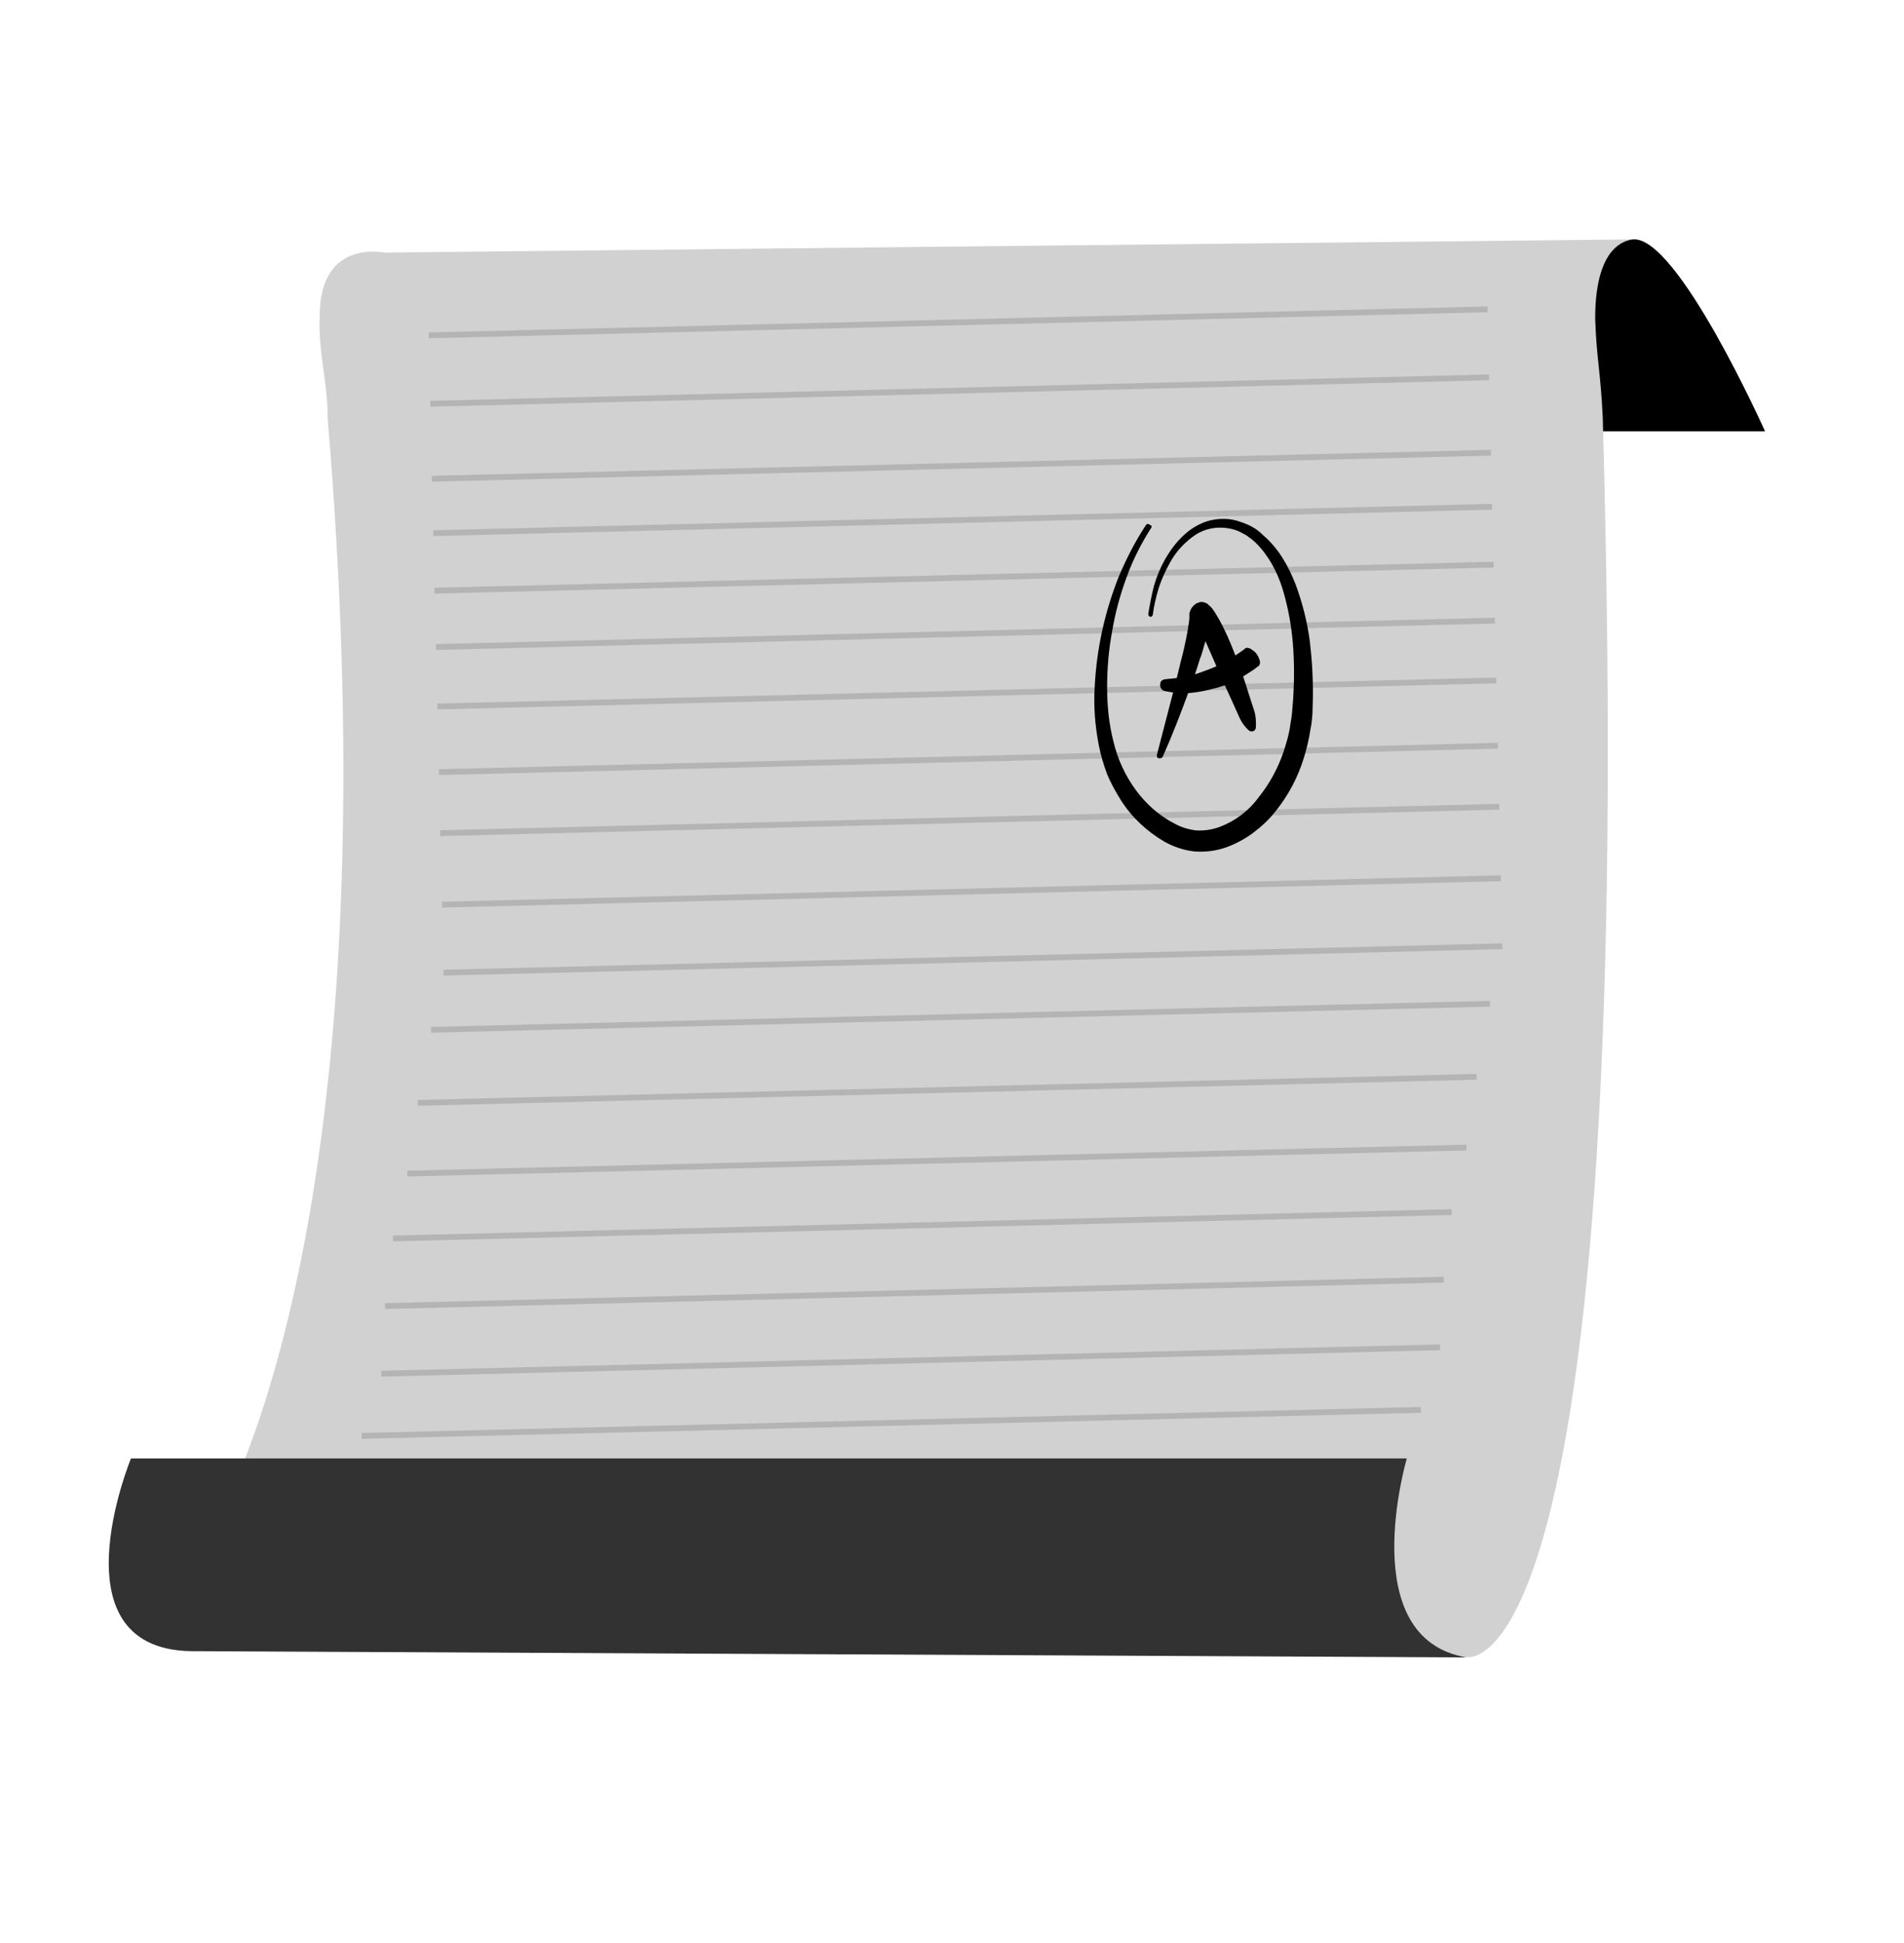 <svg width="98" height="100" viewBox="0 0 98 100" fill="none" xmlns="http://www.w3.org/2000/svg">
<path d="M90.848 22.2H82.377C82.377 21.24 81.93 18.46 81.911 17.82C81.639 12.32 84.048 12.32 84.048 12.32C86.341 12.12 90.848 22.2 90.848 22.2Z" fill="black"/>
<path d="M84.126 12.32C84.067 12.32 82.086 12.22 82.105 16.44C82.183 18.54 82.377 19.06 82.494 21.48C84.378 87.66 75.461 85.28 75.461 85.28L9.909 84.26C9.909 84.26 8.937 82.22 10.647 79.26C14.222 73.08 19.759 55.94 16.864 21.52C16.884 19.8 16.359 18 16.456 16.26C16.456 12.28 19.759 13 19.759 13L84.126 12.32Z" fill="#D1D1D1"/>
<path d="M75.48 85.3C69.671 84.32 72.41 75.06 72.41 75.06H6.742C6.742 75.06 2.584 85.12 10.122 84.98L75.48 85.3Z" fill="#323232"/>
<g opacity="0.14">
<path d="M22.071 17.26L76.568 15.92" stroke="black" stroke-width="0.3" stroke-miterlimit="10"/>
<path d="M22.148 20.78L76.646 19.42" stroke="black" stroke-width="0.3" stroke-miterlimit="10"/>
<path d="M22.226 24.64L76.743 23.3" stroke="black" stroke-width="0.3" stroke-miterlimit="10"/>
<path d="M22.304 27.44L76.801 26.08" stroke="black" stroke-width="0.3" stroke-miterlimit="10"/>
<path d="M22.362 30.4L76.879 29.06" stroke="black" stroke-width="0.3" stroke-miterlimit="10"/>
<path d="M22.44 33.3L76.937 31.94" stroke="black" stroke-width="0.3" stroke-miterlimit="10"/>
<path d="M22.518 36.36L77.015 35.02" stroke="black" stroke-width="0.3" stroke-miterlimit="10"/>
<path d="M22.596 39.74L77.093 38.38" stroke="black" stroke-width="0.3" stroke-miterlimit="10"/>
<path d="M22.654 42.88L77.17 41.52" stroke="black" stroke-width="0.3" stroke-miterlimit="10"/>
<path d="M22.751 46.56L77.248 45.2" stroke="black" stroke-width="0.3" stroke-miterlimit="10"/>
<path d="M22.829 50.06L77.326 48.7" stroke="black" stroke-width="0.3" stroke-miterlimit="10"/>
<path d="M22.188 53L76.685 51.66" stroke="black" stroke-width="0.3" stroke-miterlimit="10"/>
<path d="M21.507 56.76L76.004 55.42" stroke="black" stroke-width="0.3" stroke-miterlimit="10"/>
<path d="M20.963 60.4L75.48 59.06" stroke="black" stroke-width="0.3" stroke-miterlimit="10"/>
<path d="M20.225 63.74L74.722 62.38" stroke="black" stroke-width="0.3" stroke-miterlimit="10"/>
<path d="M19.817 67.22L74.314 65.86" stroke="black" stroke-width="0.3" stroke-miterlimit="10"/>
<path d="M19.623 70.7L74.12 69.34" stroke="black" stroke-width="0.3" stroke-miterlimit="10"/>
<path d="M18.613 73.9L73.129 72.56" stroke="black" stroke-width="0.3" stroke-miterlimit="10"/>
</g>
<path d="M59.257 27.16C58.733 27.98 58.305 28.82 57.975 29.74C57.645 30.64 57.392 31.58 57.237 32.52C57.062 33.46 56.984 34.42 56.984 35.38C56.984 36.34 57.081 37.28 57.314 38.18C57.528 39.08 57.917 39.92 58.461 40.66C58.985 41.38 59.665 41.98 60.442 42.38C60.792 42.58 61.2 42.7 61.589 42.74C61.997 42.76 62.385 42.7 62.774 42.56C63.57 42.26 64.27 41.74 64.794 41.02C65.358 40.32 65.785 39.52 66.077 38.66C66.213 38.22 66.349 37.8 66.407 37.34C66.446 37.1 66.485 36.88 66.504 36.66L66.562 35.94C66.621 34.98 66.621 34.04 66.543 33.1C66.465 32.16 66.29 31.22 66.018 30.32C65.746 29.44 65.299 28.6 64.658 27.96C64.503 27.8 64.328 27.68 64.134 27.54C63.94 27.44 63.745 27.32 63.532 27.26C63.104 27.14 62.677 27.12 62.249 27.22C61.802 27.32 61.433 27.56 61.103 27.86C60.753 28.16 60.462 28.52 60.229 28.94C59.995 29.36 59.801 29.78 59.646 30.24C59.51 30.7 59.393 31.16 59.335 31.64C59.316 31.72 59.257 31.76 59.199 31.74C59.121 31.72 59.102 31.66 59.102 31.6C59.179 31.12 59.277 30.62 59.393 30.16C59.529 29.68 59.724 29.22 59.957 28.8C60.209 28.36 60.501 27.96 60.85 27.62C61.219 27.26 61.647 26.98 62.152 26.82C62.638 26.68 63.182 26.66 63.667 26.8C63.92 26.88 64.153 26.96 64.386 27.08C64.62 27.2 64.833 27.36 65.008 27.54C65.805 28.22 66.31 29.12 66.679 30.06C67.029 31 67.281 31.98 67.417 33C67.534 34 67.592 35 67.573 35.98L67.553 36.72C67.534 36.98 67.514 37.24 67.456 37.5C67.378 38.02 67.262 38.52 67.106 39.02C66.796 40.02 66.31 40.94 65.649 41.76C65.319 42.18 64.93 42.54 64.503 42.86C64.076 43.18 63.59 43.44 63.085 43.62C62.56 43.8 62.016 43.86 61.472 43.82C60.928 43.76 60.404 43.58 59.937 43.32C59.044 42.8 58.266 42.08 57.703 41.2C57.431 40.76 57.178 40.32 56.984 39.84C56.809 39.38 56.654 38.86 56.557 38.36C56.362 37.36 56.285 36.36 56.343 35.38C56.44 33.4 56.867 31.46 57.606 29.62C57.994 28.72 58.441 27.84 58.985 27.02C59.024 26.96 59.102 26.94 59.16 27C59.277 27.04 59.296 27.1 59.257 27.16Z" fill="black"/>
<path d="M59.548 38.84L60.442 35.4C60.598 34.82 60.714 34.26 60.87 33.68C61.006 33.12 61.122 32.56 61.2 32L61.219 31.82V31.76V31.68C61.219 31.64 61.219 31.62 61.219 31.58C61.219 31.52 61.239 31.48 61.258 31.46C61.258 31.42 61.278 31.4 61.297 31.36C61.316 31.3 61.355 31.26 61.375 31.24C61.433 31.16 61.491 31.12 61.569 31.06C61.627 31.04 61.666 31.02 61.724 31C61.783 30.98 61.822 30.98 61.861 30.98C61.899 30.98 61.958 31 61.977 31C61.996 31 62.016 31.02 62.035 31.02L62.074 31.04C62.113 31.06 62.171 31.08 62.191 31.12C62.21 31.16 62.288 31.18 62.307 31.22C62.385 31.3 62.443 31.38 62.521 31.5C62.696 31.78 62.851 32.06 62.987 32.34C63.259 32.88 63.473 33.44 63.687 34C63.901 34.56 64.095 35.12 64.27 35.7L64.542 36.54C64.639 36.82 64.658 37.16 64.639 37.46C64.619 37.56 64.542 37.66 64.406 37.64C64.406 37.64 64.406 37.64 64.386 37.64C64.347 37.64 64.308 37.62 64.289 37.6C64.056 37.4 63.881 37.14 63.764 36.86L63.395 36.04C63.143 35.5 62.91 34.98 62.676 34.44L61.977 32.84C61.861 32.58 61.724 32.32 61.608 32.12C61.589 32.06 61.53 32.02 61.55 32.02C61.569 32.02 61.569 32.04 61.589 32.04C61.608 32.06 61.647 32.08 61.666 32.08H61.686L61.724 32.1C61.763 32.1 61.783 32.12 61.822 32.12C61.861 32.12 61.919 32.12 61.938 32.1C61.996 32.1 62.035 32.08 62.055 32.04C62.133 32 62.171 31.96 62.21 31.9C62.23 31.88 62.249 31.84 62.269 31.8C62.269 31.78 62.288 31.78 62.288 31.76C62.307 31.68 62.288 31.76 62.269 31.86L62.23 32.12C62.191 32.28 62.152 32.42 62.133 32.58L62.035 33.04C61.938 33.32 61.88 33.64 61.763 33.9C61.589 34.48 61.394 35.04 61.181 35.6C60.773 36.72 60.345 37.82 59.859 38.92C59.821 39.02 59.723 39.04 59.626 39.02C59.568 39.02 59.529 38.94 59.548 38.84Z" fill="black"/>
<path d="M59.957 34.96C60.131 34.94 60.345 34.92 60.539 34.9C60.734 34.88 60.928 34.82 61.122 34.8C61.317 34.76 61.511 34.7 61.705 34.64L61.977 34.54L62.249 34.44C62.618 34.3 62.968 34.12 63.298 33.92C63.473 33.82 63.629 33.7 63.784 33.6C63.881 33.54 63.939 33.48 64.037 33.42C64.075 33.38 64.114 33.34 64.173 33.34C64.27 33.34 64.367 33.38 64.445 33.44L64.464 33.46C64.639 33.56 64.755 33.74 64.814 33.92C64.853 34.02 64.872 34.12 64.833 34.2C64.814 34.28 64.736 34.3 64.717 34.32C64.619 34.4 64.542 34.46 64.445 34.52C64.25 34.64 64.056 34.78 63.862 34.88C63.765 34.94 63.667 34.98 63.57 35.04L63.259 35.18C63.162 35.24 63.046 35.28 62.949 35.3C62.851 35.32 62.735 35.38 62.618 35.4C62.171 35.52 61.744 35.62 61.297 35.66C60.85 35.7 60.384 35.66 59.937 35.56C59.782 35.52 59.685 35.36 59.723 35.2C59.704 35.08 59.821 34.98 59.957 34.96Z" fill="black"/>
</svg>
